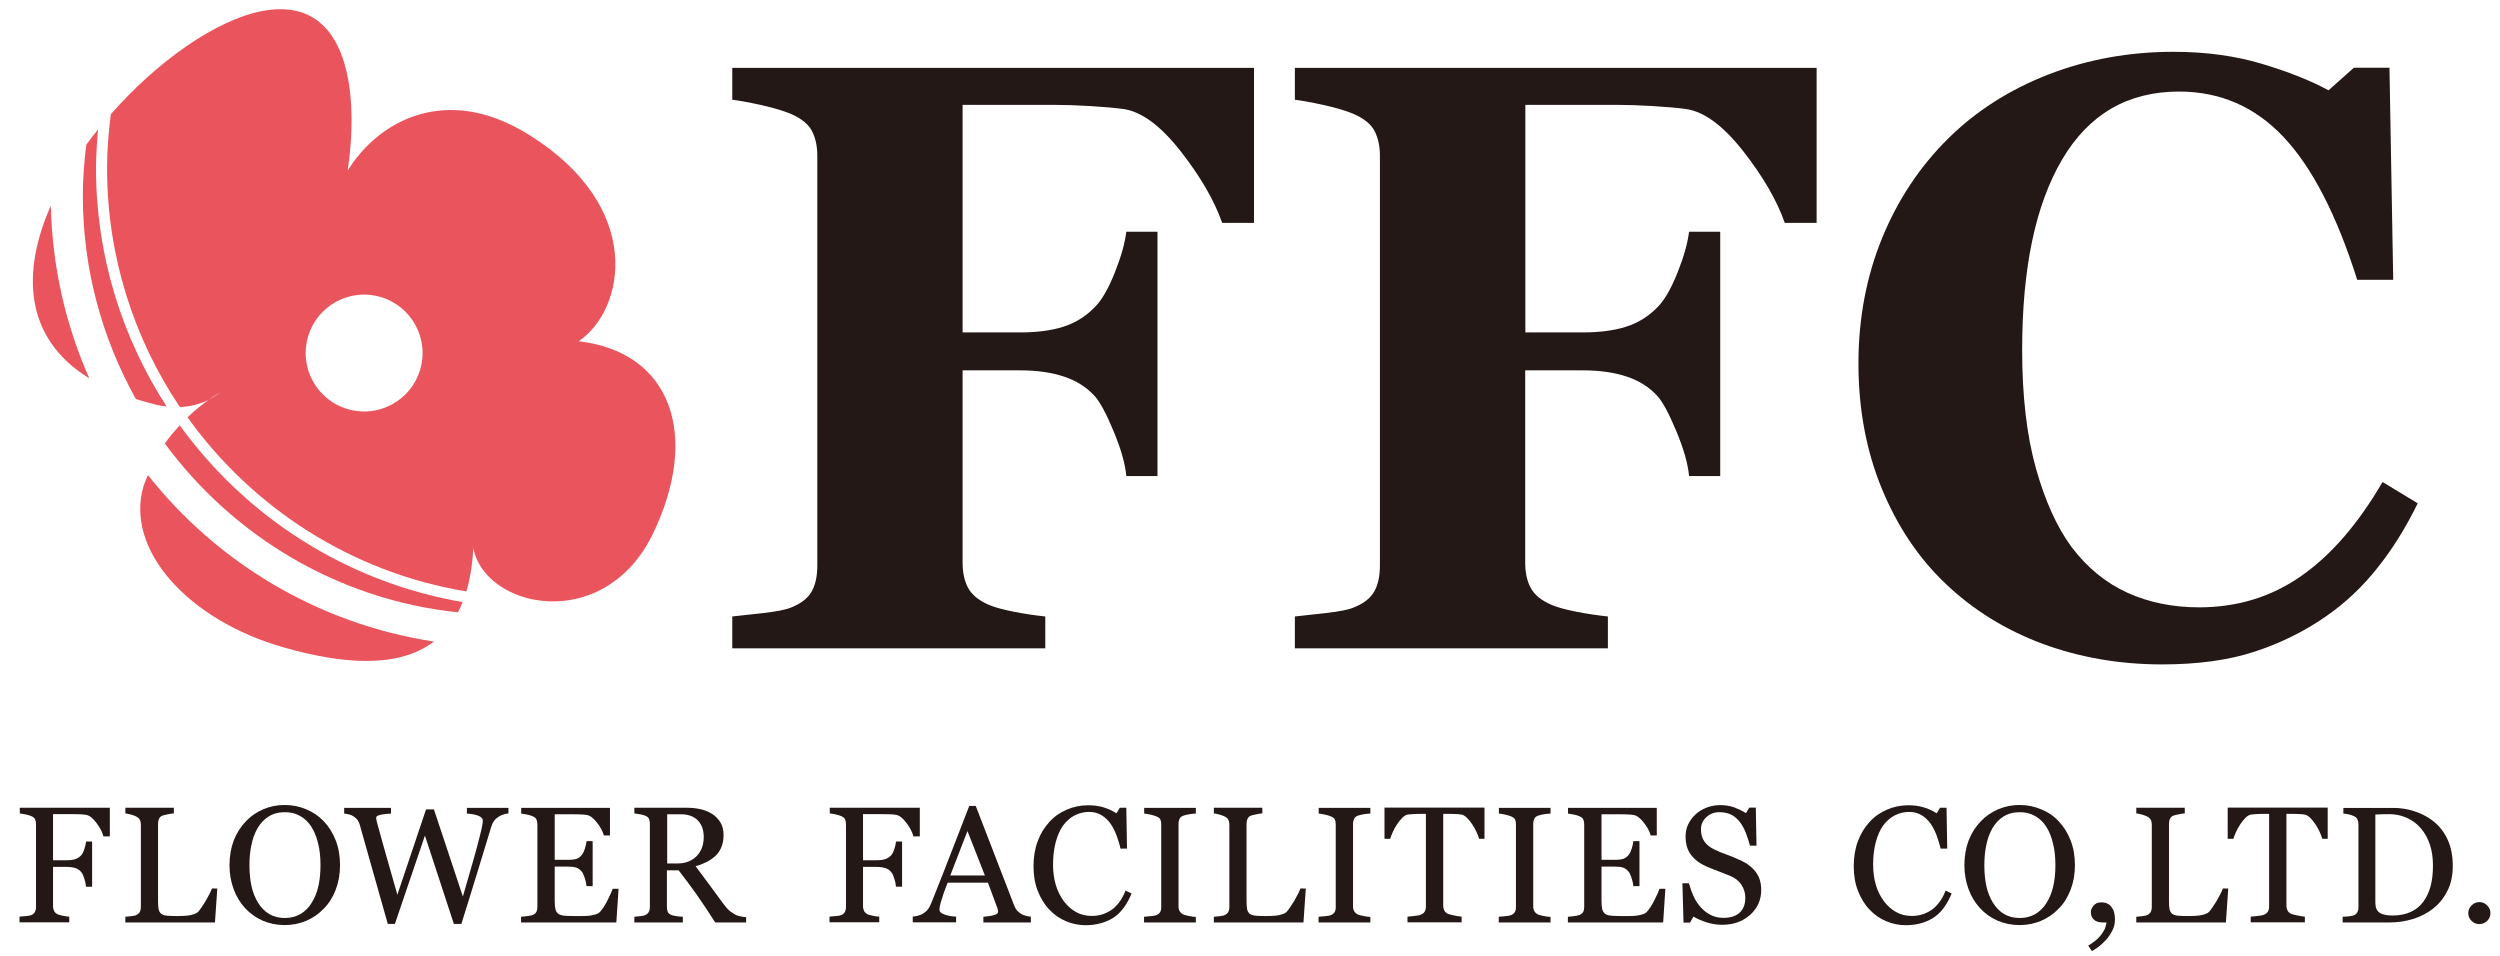 <?xml version="1.0" encoding="utf-8"?>
<!-- Generator: Adobe Illustrator 27.1.1, SVG Export Plug-In . SVG Version: 6.00 Build 0)  -->
<svg version="1.1" id="レイヤー_1" xmlns="http://www.w3.org/2000/svg" xmlns:xlink="http://www.w3.org/1999/xlink" x="0px"
	 y="0px" viewBox="0 0 180.5 69" style="enable-background:new 0 0 180.5 69;" xml:space="preserve">
<style type="text/css">
	.st0{fill:#231815;}
	.st1{fill:#EA545D;}
</style>
<g>
	<g>
		<path class="st0" d="M90.54,16.09h-2.3c-0.57-1.63-1.58-3.36-3.02-5.2c-1.45-1.84-2.82-2.84-4.12-3.02
			c-0.59-0.08-1.38-0.15-2.36-0.21c-0.98-0.06-1.89-0.09-2.71-0.09H69.5v16.43h4.17c1.18,0,2.21-0.13,3.07-0.4
			c0.87-0.27,1.64-0.74,2.31-1.43c0.49-0.49,0.97-1.32,1.43-2.47c0.46-1.15,0.74-2.14,0.84-2.97h2.25v17.64h-2.25
			c-0.08-0.89-0.39-1.97-0.92-3.24c-0.53-1.27-0.98-2.11-1.36-2.53c-0.57-0.63-1.3-1.1-2.19-1.4c-0.89-0.3-1.95-0.46-3.19-0.46H69.5
			v13.89c0,0.71,0.13,1.32,0.4,1.82c0.27,0.5,0.77,0.91,1.52,1.23c0.43,0.18,1.03,0.34,1.79,0.49s1.51,0.26,2.26,0.34v2.3h-22.6
			v-2.3c0.57-0.06,1.33-0.14,2.27-0.25c0.94-0.11,1.61-0.24,1.98-0.4c0.71-0.28,1.2-0.66,1.48-1.15c0.28-0.49,0.41-1.12,0.41-1.89
			V11.25c0-0.67-0.12-1.26-0.37-1.76c-0.25-0.5-0.75-0.92-1.52-1.26C56.57,8,55.84,7.78,54.94,7.58c-0.91-0.2-1.6-0.32-2.07-0.38
			v-2.3h37.67V16.09z"/>
		<path class="st0" d="M131.16,16.09h-2.3c-0.57-1.63-1.58-3.36-3.02-5.2c-1.45-1.84-2.82-2.84-4.12-3.02
			c-0.59-0.08-1.38-0.15-2.36-0.21c-0.98-0.06-1.89-0.09-2.71-0.09h-6.52v16.43h4.17c1.18,0,2.21-0.13,3.07-0.4
			c0.87-0.27,1.64-0.74,2.31-1.43c0.49-0.49,0.97-1.32,1.43-2.47c0.46-1.15,0.74-2.14,0.84-2.97h2.25v17.64h-2.25
			c-0.08-0.89-0.39-1.97-0.92-3.24c-0.53-1.27-0.98-2.11-1.36-2.53c-0.57-0.63-1.3-1.1-2.19-1.4c-0.89-0.3-1.95-0.46-3.19-0.46
			h-4.17v13.89c0,0.71,0.13,1.32,0.4,1.82c0.27,0.5,0.77,0.91,1.52,1.23c0.43,0.18,1.03,0.34,1.79,0.49s1.51,0.26,2.26,0.34v2.3
			h-22.6v-2.3c0.57-0.06,1.33-0.14,2.27-0.25c0.94-0.11,1.61-0.24,1.98-0.4c0.71-0.28,1.2-0.66,1.48-1.15
			c0.28-0.49,0.41-1.12,0.41-1.89V11.25c0-0.67-0.12-1.26-0.37-1.76c-0.25-0.5-0.75-0.92-1.52-1.26C97.2,8,96.47,7.78,95.56,7.58
			c-0.91-0.2-1.6-0.32-2.07-0.38v-2.3h37.67V16.09z"/>
		<path class="st0" d="M156.1,47.97c-3.07,0-5.95-0.5-8.63-1.49c-2.68-1-5.01-2.44-7-4.34c-1.95-1.85-3.49-4.15-4.61-6.88
			c-1.12-2.73-1.68-5.74-1.68-9.01c0-3.25,0.57-6.27,1.7-9.04s2.72-5.17,4.77-7.2c2.01-1.99,4.42-3.53,7.24-4.63
			c2.82-1.09,5.83-1.64,9.04-1.64c2.32,0,4.44,0.29,6.35,0.86c1.91,0.57,3.53,1.21,4.84,1.92l1.83-1.63h2.57l0.27,15.31h-2.6
			c-1.48-4.68-3.25-8.11-5.31-10.3c-2.06-2.19-4.58-3.29-7.55-3.29c-3.7,0-6.51,1.63-8.44,4.9c-1.93,3.27-2.89,7.85-2.89,13.75
			c0,3.33,0.33,6.18,0.99,8.54c0.66,2.36,1.52,4.26,2.58,5.7c1.14,1.5,2.49,2.6,4.04,3.3c1.55,0.7,3.28,1.05,5.16,1.05
			c2.76,0,5.21-0.75,7.36-2.25c2.16-1.5,4.12-3.76,5.89-6.8l2.54,1.54c-0.85,1.73-1.81,3.29-2.9,4.65
			c-1.08,1.37-2.33,2.55-3.75,3.53c-1.56,1.08-3.28,1.93-5.16,2.54C160.88,47.67,158.66,47.97,156.1,47.97z"/>
		<path class="st0" d="M7.91,60.39H7.47c-0.08-0.31-0.25-0.64-0.51-0.98c-0.26-0.35-0.51-0.54-0.75-0.58
			c-0.12-0.02-0.26-0.03-0.43-0.04c-0.17-0.01-0.35-0.01-0.56-0.01H3.83v3.33h0.96c0.29,0,0.51-0.03,0.67-0.09
			c0.16-0.06,0.3-0.15,0.41-0.28c0.08-0.09,0.15-0.22,0.21-0.4c0.06-0.18,0.11-0.37,0.13-0.58h0.44v3.26H6.21
			c-0.01-0.17-0.05-0.37-0.12-0.58c-0.07-0.22-0.14-0.38-0.22-0.47c-0.12-0.15-0.26-0.24-0.44-0.3c-0.18-0.05-0.39-0.08-0.64-0.08
			H3.83v2.85c0,0.13,0.03,0.24,0.08,0.34c0.05,0.1,0.14,0.18,0.27,0.24c0.06,0.03,0.19,0.06,0.38,0.1C4.75,66.16,4.9,66.18,5,66.18
			v0.41H1.41v-0.41c0.12-0.01,0.27-0.02,0.47-0.04s0.32-0.04,0.38-0.07c0.12-0.05,0.2-0.13,0.26-0.22c0.05-0.1,0.08-0.22,0.08-0.36
			v-5.98c0-0.13-0.02-0.24-0.06-0.34c-0.04-0.1-0.13-0.18-0.27-0.24c-0.11-0.05-0.25-0.1-0.42-0.13s-0.32-0.06-0.42-0.07v-0.41h6.5
			V60.39z"/>
		<path class="st0" d="M15.69,64.14l-0.17,2.46H9.05v-0.41c0.09-0.01,0.23-0.02,0.41-0.04c0.18-0.02,0.3-0.04,0.37-0.08
			c0.12-0.05,0.2-0.13,0.26-0.22c0.05-0.1,0.08-0.22,0.08-0.37v-5.93c0-0.13-0.02-0.25-0.07-0.35s-0.13-0.18-0.27-0.25
			c-0.09-0.05-0.21-0.09-0.38-0.14c-0.16-0.04-0.3-0.07-0.4-0.08v-0.41h3.5v0.41c-0.11,0-0.25,0.02-0.42,0.06
			c-0.17,0.04-0.3,0.06-0.38,0.09c-0.13,0.04-0.22,0.13-0.27,0.24c-0.05,0.11-0.07,0.24-0.07,0.36v5.56c0,0.26,0.01,0.46,0.04,0.6
			c0.03,0.14,0.09,0.25,0.18,0.33c0.09,0.07,0.22,0.12,0.4,0.14c0.18,0.02,0.43,0.03,0.74,0.03c0.14,0,0.29,0,0.45-0.01
			c0.15-0.01,0.3-0.02,0.44-0.04c0.14-0.02,0.26-0.06,0.38-0.1c0.12-0.04,0.2-0.09,0.26-0.15c0.16-0.18,0.34-0.45,0.56-0.81
			c0.21-0.36,0.36-0.66,0.44-0.88H15.69z"/>
		<path class="st0" d="M23.38,59.3c0.36,0.38,0.65,0.84,0.86,1.38c0.21,0.54,0.31,1.14,0.31,1.79c0,0.66-0.11,1.25-0.32,1.79
			c-0.21,0.54-0.5,1-0.88,1.37c-0.36,0.37-0.78,0.66-1.26,0.86s-0.99,0.3-1.53,0.3c-0.58,0-1.11-0.11-1.6-0.32
			c-0.49-0.22-0.91-0.52-1.26-0.9c-0.35-0.38-0.63-0.83-0.83-1.37c-0.2-0.54-0.3-1.12-0.3-1.73c0-0.67,0.11-1.27,0.31-1.8
			c0.21-0.53,0.5-0.98,0.87-1.37c0.36-0.38,0.79-0.67,1.28-0.88c0.48-0.2,0.99-0.3,1.52-0.3c0.55,0,1.07,0.1,1.55,0.31
			C22.6,58.63,23.02,58.92,23.38,59.3z M22.51,65.17c0.22-0.35,0.38-0.75,0.48-1.2c0.1-0.45,0.15-0.95,0.15-1.5
			c0-0.57-0.05-1.09-0.17-1.56c-0.11-0.47-0.27-0.88-0.49-1.22c-0.21-0.33-0.48-0.59-0.8-0.77c-0.32-0.19-0.69-0.28-1.11-0.28
			c-0.47,0-0.86,0.11-1.19,0.32c-0.33,0.21-0.59,0.5-0.8,0.86c-0.19,0.34-0.34,0.74-0.43,1.2c-0.1,0.46-0.14,0.94-0.14,1.45
			c0,0.56,0.05,1.07,0.15,1.52c0.1,0.45,0.26,0.85,0.48,1.2c0.21,0.34,0.47,0.61,0.79,0.8c0.32,0.19,0.7,0.29,1.14,0.29
			c0.42,0,0.79-0.1,1.13-0.29C22.03,65.79,22.3,65.52,22.51,65.17z"/>
		<path class="st0" d="M36.71,58.73c-0.1,0-0.21,0.03-0.34,0.07c-0.13,0.04-0.25,0.09-0.36,0.16c-0.14,0.09-0.25,0.19-0.33,0.3
			c-0.09,0.11-0.16,0.27-0.22,0.46c-0.28,0.9-0.6,1.95-0.96,3.15c-0.37,1.2-0.76,2.48-1.19,3.84h-0.54l-2.09-6.38l-2.17,6.38H28
			c-0.39-1.36-0.79-2.78-1.2-4.24c-0.41-1.46-0.69-2.45-0.83-2.94c-0.04-0.12-0.09-0.23-0.15-0.32c-0.07-0.09-0.16-0.18-0.28-0.26
			c-0.1-0.07-0.21-0.12-0.34-0.15c-0.13-0.03-0.25-0.05-0.35-0.06v-0.41h3.38v0.41c-0.3,0.02-0.55,0.04-0.76,0.09
			s-0.31,0.11-0.31,0.21c0,0.04,0,0.09,0.02,0.15c0.01,0.06,0.02,0.12,0.03,0.16c0.09,0.34,0.25,0.91,0.47,1.7
			c0.23,0.79,0.56,1.97,1.01,3.55l2.07-6.16h0.57l2.09,6.29c0.28-0.96,0.52-1.81,0.73-2.53s0.37-1.34,0.5-1.86
			c0.09-0.36,0.15-0.61,0.17-0.75c0.02-0.13,0.04-0.25,0.04-0.34c0-0.13-0.09-0.24-0.27-0.33c-0.18-0.09-0.47-0.15-0.88-0.18v-0.41
			h3V58.73z"/>
		<path class="st0" d="M44.66,64.16l-0.16,2.44h-6.88v-0.41c0.12-0.01,0.27-0.02,0.47-0.05c0.19-0.03,0.32-0.05,0.38-0.08
			c0.13-0.06,0.21-0.13,0.26-0.23c0.05-0.09,0.07-0.21,0.07-0.36v-5.95c0-0.13-0.02-0.24-0.06-0.34c-0.04-0.1-0.13-0.18-0.27-0.24
			c-0.11-0.05-0.25-0.1-0.42-0.13s-0.32-0.06-0.42-0.07v-0.41h6.41v1.99H43.6c-0.08-0.3-0.25-0.61-0.51-0.94
			c-0.26-0.33-0.5-0.51-0.74-0.54c-0.12-0.02-0.27-0.03-0.43-0.04c-0.17-0.01-0.36-0.01-0.57-0.01h-1.3v3.29h0.94
			c0.3,0,0.52-0.03,0.66-0.08c0.14-0.06,0.26-0.15,0.36-0.28c0.09-0.11,0.16-0.26,0.22-0.45c0.06-0.19,0.1-0.37,0.12-0.54h0.44v3.25
			h-0.44c-0.02-0.19-0.06-0.38-0.13-0.59c-0.07-0.21-0.14-0.36-0.21-0.45c-0.12-0.15-0.26-0.25-0.41-0.3
			c-0.15-0.05-0.36-0.07-0.61-0.07h-0.94v2.48c0,0.25,0.02,0.45,0.05,0.59c0.04,0.14,0.1,0.25,0.2,0.33
			c0.1,0.07,0.24,0.12,0.41,0.14c0.18,0.02,0.43,0.03,0.75,0.03c0.13,0,0.3,0,0.51,0s0.39-0.01,0.53-0.02
			c0.15-0.02,0.3-0.04,0.46-0.09c0.16-0.04,0.27-0.1,0.34-0.17c0.18-0.19,0.37-0.47,0.56-0.85c0.19-0.38,0.32-0.66,0.38-0.84H44.66z
			"/>
		<path class="st0" d="M53.87,66.6h-2.23c-0.49-0.77-0.94-1.44-1.34-2.01c-0.4-0.56-0.83-1.15-1.3-1.75h-0.85v2.63
			c0,0.14,0.02,0.26,0.06,0.36s0.13,0.18,0.28,0.24c0.07,0.03,0.19,0.05,0.37,0.08c0.17,0.02,0.32,0.04,0.44,0.04v0.41h-3.5v-0.41
			c0.09-0.01,0.23-0.02,0.41-0.04c0.18-0.02,0.3-0.04,0.37-0.08c0.12-0.05,0.2-0.13,0.26-0.22c0.05-0.1,0.08-0.22,0.08-0.37v-5.99
			c0-0.14-0.02-0.26-0.06-0.36c-0.04-0.1-0.13-0.18-0.28-0.24c-0.1-0.04-0.22-0.07-0.38-0.1c-0.16-0.03-0.29-0.05-0.4-0.06v-0.41
			h3.82c0.35,0,0.68,0.04,0.98,0.11c0.31,0.07,0.59,0.19,0.84,0.35c0.24,0.16,0.43,0.36,0.58,0.61c0.15,0.25,0.22,0.55,0.22,0.91
			c0,0.32-0.05,0.6-0.15,0.85c-0.1,0.25-0.24,0.46-0.43,0.64c-0.18,0.17-0.39,0.31-0.63,0.44c-0.24,0.12-0.51,0.23-0.81,0.31
			c0.41,0.54,0.75,1,1.02,1.37c0.27,0.37,0.6,0.82,0.99,1.35c0.17,0.23,0.33,0.41,0.47,0.52c0.14,0.11,0.28,0.2,0.41,0.27
			c0.1,0.05,0.23,0.09,0.38,0.12s0.28,0.04,0.38,0.05V66.6z M50.81,60.42c0-0.5-0.15-0.9-0.43-1.19c-0.29-0.29-0.7-0.44-1.22-0.44
			h-0.99v3.55h0.77c0.54,0,0.98-0.17,1.34-0.51C50.63,61.48,50.81,61.02,50.81,60.42z"/>
		<path class="st0" d="M66.39,60.39h-0.44c-0.08-0.31-0.25-0.64-0.51-0.98c-0.26-0.35-0.51-0.54-0.75-0.58
			c-0.12-0.02-0.26-0.03-0.43-0.04c-0.17-0.01-0.35-0.01-0.56-0.01h-1.39v3.33h0.96c0.29,0,0.51-0.03,0.67-0.09
			c0.16-0.06,0.3-0.15,0.41-0.28c0.08-0.09,0.15-0.22,0.21-0.4c0.06-0.18,0.11-0.37,0.13-0.58h0.44v3.26h-0.44
			c-0.01-0.17-0.05-0.37-0.12-0.58c-0.07-0.22-0.14-0.38-0.22-0.47c-0.12-0.15-0.26-0.24-0.44-0.3c-0.18-0.05-0.39-0.08-0.64-0.08
			h-0.96v2.85c0,0.13,0.03,0.24,0.08,0.34c0.05,0.1,0.14,0.18,0.27,0.24c0.06,0.03,0.19,0.06,0.38,0.1
			c0.19,0.04,0.34,0.06,0.44,0.06v0.41h-3.59v-0.41c0.12-0.01,0.27-0.02,0.47-0.04s0.32-0.04,0.38-0.07
			c0.12-0.05,0.2-0.13,0.26-0.22c0.05-0.1,0.08-0.22,0.08-0.36v-5.98c0-0.13-0.02-0.24-0.06-0.34c-0.04-0.1-0.13-0.18-0.27-0.24
			c-0.11-0.05-0.25-0.1-0.42-0.13c-0.18-0.04-0.32-0.06-0.42-0.07v-0.41h6.5V60.39z"/>
		<path class="st0" d="M74.44,66.6H71v-0.41c0.3-0.02,0.56-0.06,0.76-0.12c0.2-0.06,0.3-0.13,0.3-0.22c0-0.03,0-0.08-0.01-0.13
			c-0.01-0.05-0.02-0.1-0.03-0.13l-0.69-1.86h-2.91c-0.11,0.27-0.2,0.51-0.27,0.71c-0.07,0.2-0.13,0.39-0.18,0.56
			c-0.05,0.17-0.09,0.3-0.11,0.41c-0.02,0.11-0.03,0.19-0.03,0.26c0,0.16,0.12,0.28,0.37,0.36c0.25,0.09,0.52,0.14,0.83,0.15v0.41
			H65.9v-0.41c0.1-0.01,0.23-0.03,0.38-0.07c0.15-0.04,0.28-0.09,0.37-0.15c0.16-0.11,0.28-0.21,0.36-0.33
			c0.09-0.11,0.17-0.27,0.25-0.48c0.42-1.04,0.88-2.21,1.38-3.5c0.5-1.3,0.95-2.45,1.34-3.46h0.47l2.76,7.15
			c0.06,0.15,0.12,0.28,0.2,0.37c0.07,0.09,0.18,0.18,0.31,0.27c0.09,0.06,0.21,0.1,0.35,0.14c0.14,0.04,0.26,0.06,0.36,0.06V66.6z
			 M71.11,63.21L69.85,60l-1.24,3.21H71.11z"/>
		<path class="st0" d="M78.38,66.8c-0.49,0-0.97-0.1-1.42-0.29c-0.45-0.19-0.86-0.47-1.2-0.84c-0.35-0.36-0.62-0.81-0.83-1.34
			c-0.21-0.53-0.31-1.12-0.31-1.79c0-0.66,0.1-1.26,0.3-1.8c0.2-0.54,0.48-1,0.84-1.39c0.35-0.39,0.77-0.68,1.25-0.89
			c0.48-0.21,1-0.32,1.55-0.32c0.41,0,0.78,0.05,1.11,0.15c0.33,0.1,0.64,0.24,0.94,0.43l0.24-0.4h0.47l0.05,2.95H80.9
			c-0.06-0.29-0.16-0.6-0.28-0.94c-0.13-0.34-0.27-0.62-0.44-0.86c-0.19-0.27-0.41-0.47-0.66-0.62c-0.26-0.15-0.55-0.23-0.88-0.23
			c-0.38,0-0.73,0.09-1.05,0.25c-0.32,0.17-0.6,0.41-0.84,0.74c-0.23,0.32-0.4,0.72-0.53,1.2c-0.13,0.49-0.19,1.03-0.19,1.63
			c0,0.53,0.07,1.02,0.2,1.46c0.13,0.44,0.33,0.83,0.58,1.17c0.25,0.33,0.54,0.59,0.88,0.78c0.34,0.19,0.72,0.28,1.14,0.28
			c0.32,0,0.6-0.05,0.87-0.15c0.26-0.1,0.49-0.23,0.69-0.39c0.19-0.17,0.37-0.36,0.51-0.58c0.15-0.22,0.27-0.46,0.36-0.71l0.44,0.21
			c-0.34,0.82-0.78,1.41-1.33,1.76C79.8,66.62,79.14,66.8,78.38,66.8z"/>
		<path class="st0" d="M86.33,66.6H82.6v-0.41c0.11-0.01,0.26-0.02,0.45-0.04c0.2-0.02,0.34-0.04,0.42-0.07
			c0.13-0.05,0.22-0.12,0.28-0.21c0.06-0.09,0.09-0.21,0.09-0.36v-6c0-0.14-0.02-0.25-0.06-0.34c-0.04-0.09-0.15-0.17-0.3-0.23
			c-0.12-0.05-0.26-0.09-0.44-0.13c-0.18-0.04-0.32-0.06-0.43-0.07v-0.41h3.73v0.41c-0.12,0-0.26,0.02-0.43,0.04
			c-0.17,0.03-0.31,0.06-0.44,0.1c-0.15,0.05-0.25,0.12-0.3,0.23c-0.05,0.11-0.08,0.22-0.08,0.35v6c0,0.13,0.03,0.24,0.09,0.34
			c0.06,0.1,0.15,0.18,0.29,0.24c0.08,0.03,0.21,0.06,0.4,0.1c0.19,0.04,0.34,0.06,0.47,0.06V66.6z"/>
		<path class="st0" d="M94.28,64.14l-0.17,2.46h-6.47v-0.41c0.09-0.01,0.23-0.02,0.41-0.04c0.18-0.02,0.3-0.04,0.37-0.08
			c0.12-0.05,0.2-0.13,0.26-0.22c0.05-0.1,0.08-0.22,0.08-0.37v-5.93c0-0.13-0.02-0.25-0.07-0.35c-0.04-0.1-0.13-0.18-0.27-0.25
			c-0.09-0.05-0.21-0.09-0.38-0.14s-0.3-0.07-0.4-0.08v-0.41h3.5v0.41c-0.11,0-0.25,0.02-0.42,0.06c-0.17,0.04-0.3,0.06-0.38,0.09
			c-0.13,0.04-0.22,0.13-0.27,0.24c-0.05,0.11-0.07,0.24-0.07,0.36v5.56c0,0.26,0.01,0.46,0.04,0.6c0.03,0.14,0.09,0.25,0.18,0.33
			c0.09,0.07,0.22,0.12,0.4,0.14c0.18,0.02,0.43,0.03,0.74,0.03c0.14,0,0.29,0,0.45-0.01c0.15-0.01,0.3-0.02,0.44-0.04
			c0.14-0.02,0.26-0.06,0.38-0.1c0.12-0.04,0.2-0.09,0.26-0.15c0.16-0.18,0.34-0.45,0.56-0.81c0.21-0.36,0.36-0.66,0.44-0.88H94.28z
			"/>
		<path class="st0" d="M98.93,66.6H95.2v-0.41c0.11-0.01,0.26-0.02,0.45-0.04c0.2-0.02,0.34-0.04,0.42-0.07
			c0.13-0.05,0.22-0.12,0.28-0.21c0.06-0.09,0.09-0.21,0.09-0.36v-6c0-0.14-0.02-0.25-0.06-0.34c-0.04-0.09-0.15-0.17-0.3-0.23
			c-0.12-0.05-0.26-0.09-0.44-0.13c-0.18-0.04-0.32-0.06-0.43-0.07v-0.41h3.73v0.41c-0.12,0-0.26,0.02-0.43,0.04
			c-0.17,0.03-0.31,0.06-0.44,0.1c-0.15,0.05-0.25,0.12-0.3,0.23c-0.05,0.11-0.08,0.22-0.08,0.35v6c0,0.13,0.03,0.24,0.09,0.34
			c0.06,0.1,0.15,0.18,0.29,0.24c0.08,0.03,0.21,0.06,0.4,0.1c0.19,0.04,0.34,0.06,0.47,0.06V66.6z"/>
		<path class="st0" d="M107.19,60.56h-0.4c-0.04-0.14-0.1-0.31-0.19-0.5s-0.19-0.38-0.31-0.55c-0.12-0.18-0.25-0.34-0.38-0.47
			c-0.14-0.13-0.27-0.21-0.4-0.23c-0.12-0.02-0.27-0.03-0.46-0.04c-0.18-0.01-0.35-0.01-0.51-0.01h-0.34v6.63
			c0,0.13,0.03,0.25,0.08,0.35c0.06,0.11,0.15,0.19,0.29,0.25c0.07,0.03,0.22,0.06,0.44,0.11s0.4,0.07,0.52,0.08v0.41h-3.91v-0.41
			c0.11-0.01,0.28-0.02,0.5-0.05c0.22-0.02,0.38-0.05,0.46-0.09c0.13-0.05,0.22-0.12,0.28-0.22c0.06-0.09,0.09-0.22,0.09-0.38v-6.68
			h-0.34c-0.12,0-0.27,0-0.45,0.01c-0.18,0.01-0.35,0.02-0.51,0.04c-0.13,0.02-0.26,0.09-0.4,0.23s-0.27,0.3-0.38,0.47
			c-0.12,0.17-0.22,0.36-0.31,0.56c-0.09,0.2-0.15,0.36-0.19,0.49h-0.41v-2.25h7.22V60.56z"/>
		<path class="st0" d="M111.94,66.6h-3.73v-0.41c0.11-0.01,0.26-0.02,0.45-0.04c0.2-0.02,0.34-0.04,0.42-0.07
			c0.13-0.05,0.22-0.12,0.28-0.21c0.06-0.09,0.09-0.21,0.09-0.36v-6c0-0.14-0.02-0.25-0.06-0.34c-0.04-0.09-0.15-0.17-0.3-0.23
			c-0.12-0.05-0.26-0.09-0.44-0.13c-0.18-0.04-0.32-0.06-0.43-0.07v-0.41h3.73v0.41c-0.12,0-0.26,0.02-0.43,0.04
			c-0.17,0.03-0.31,0.06-0.44,0.1c-0.15,0.05-0.25,0.12-0.3,0.23c-0.05,0.11-0.08,0.22-0.08,0.35v6c0,0.13,0.03,0.24,0.09,0.34
			c0.06,0.1,0.15,0.18,0.29,0.24c0.08,0.03,0.21,0.06,0.4,0.1c0.19,0.04,0.34,0.06,0.47,0.06V66.6z"/>
		<path class="st0" d="M120.24,64.16l-0.16,2.44h-6.88v-0.41c0.12-0.01,0.27-0.02,0.47-0.05c0.19-0.03,0.32-0.05,0.38-0.08
			c0.13-0.06,0.21-0.13,0.26-0.23c0.05-0.09,0.07-0.21,0.07-0.36v-5.95c0-0.13-0.02-0.24-0.06-0.34c-0.04-0.1-0.13-0.18-0.27-0.24
			c-0.11-0.05-0.25-0.1-0.42-0.13s-0.32-0.06-0.42-0.07v-0.41h6.41v1.99h-0.44c-0.08-0.3-0.25-0.61-0.51-0.94
			c-0.26-0.33-0.5-0.51-0.74-0.54c-0.12-0.02-0.27-0.03-0.43-0.04c-0.17-0.01-0.36-0.01-0.57-0.01h-1.3v3.29h0.94
			c0.3,0,0.52-0.03,0.66-0.08c0.14-0.06,0.26-0.15,0.36-0.28c0.09-0.11,0.16-0.26,0.22-0.45c0.06-0.19,0.1-0.37,0.12-0.54h0.44v3.25
			h-0.44c-0.02-0.19-0.06-0.38-0.13-0.59c-0.07-0.21-0.14-0.36-0.21-0.45c-0.12-0.15-0.26-0.25-0.41-0.3
			c-0.15-0.05-0.36-0.07-0.61-0.07h-0.94v2.48c0,0.25,0.02,0.45,0.05,0.59c0.04,0.14,0.1,0.25,0.2,0.33s0.24,0.12,0.41,0.14
			c0.18,0.02,0.43,0.03,0.75,0.03c0.13,0,0.3,0,0.51,0s0.39-0.01,0.53-0.02c0.15-0.02,0.3-0.04,0.46-0.09
			c0.16-0.04,0.27-0.1,0.34-0.17c0.18-0.19,0.37-0.47,0.56-0.85c0.19-0.38,0.32-0.66,0.38-0.84H120.24z"/>
		<path class="st0" d="M126.64,62.8c0.17,0.19,0.3,0.41,0.39,0.64c0.08,0.23,0.13,0.5,0.13,0.81c0,0.73-0.27,1.33-0.81,1.81
			c-0.54,0.48-1.21,0.71-2.01,0.71c-0.37,0-0.74-0.06-1.11-0.17c-0.37-0.12-0.69-0.26-0.96-0.42l-0.25,0.43h-0.47l-0.08-2.84h0.47
			c0.1,0.35,0.21,0.67,0.34,0.95s0.3,0.55,0.52,0.79c0.2,0.23,0.44,0.41,0.71,0.55c0.27,0.14,0.58,0.21,0.94,0.21
			c0.27,0,0.5-0.04,0.7-0.11c0.2-0.07,0.36-0.17,0.49-0.3c0.12-0.13,0.22-0.28,0.28-0.45c0.06-0.17,0.09-0.37,0.09-0.6
			c0-0.33-0.09-0.64-0.28-0.93c-0.19-0.29-0.47-0.5-0.83-0.65c-0.25-0.1-0.54-0.21-0.87-0.34c-0.33-0.12-0.61-0.24-0.85-0.34
			c-0.47-0.21-0.83-0.49-1.09-0.83c-0.26-0.34-0.39-0.79-0.39-1.33c0-0.32,0.06-0.61,0.19-0.88c0.13-0.27,0.31-0.51,0.55-0.73
			c0.22-0.2,0.49-0.36,0.8-0.48c0.31-0.11,0.63-0.17,0.96-0.17c0.38,0,0.72,0.06,1.03,0.17c0.3,0.12,0.58,0.25,0.83,0.41l0.24-0.4
			h0.47l0.05,2.75h-0.47c-0.09-0.32-0.18-0.62-0.29-0.9c-0.11-0.29-0.25-0.55-0.42-0.78c-0.17-0.23-0.37-0.41-0.61-0.54
			c-0.24-0.13-0.54-0.2-0.89-0.2c-0.37,0-0.69,0.12-0.94,0.36c-0.26,0.24-0.39,0.53-0.39,0.87c0,0.36,0.08,0.65,0.25,0.89
			c0.17,0.24,0.41,0.43,0.73,0.58c0.28,0.14,0.56,0.25,0.84,0.35c0.28,0.1,0.54,0.2,0.8,0.32c0.24,0.1,0.46,0.21,0.68,0.34
			C126.29,62.48,126.48,62.63,126.64,62.8z"/>
		<path class="st0" d="M137.6,66.8c-0.49,0-0.97-0.1-1.42-0.29c-0.45-0.19-0.86-0.47-1.2-0.84c-0.35-0.36-0.62-0.81-0.83-1.34
			c-0.21-0.53-0.31-1.12-0.31-1.79c0-0.66,0.1-1.26,0.3-1.8s0.48-1,0.84-1.39c0.35-0.39,0.77-0.68,1.25-0.89
			c0.48-0.21,1-0.32,1.55-0.32c0.41,0,0.78,0.05,1.11,0.15c0.33,0.1,0.64,0.24,0.94,0.43l0.24-0.4h0.47l0.05,2.95h-0.48
			c-0.06-0.29-0.16-0.6-0.28-0.94c-0.13-0.34-0.27-0.62-0.44-0.86c-0.19-0.27-0.41-0.47-0.66-0.62c-0.26-0.15-0.55-0.23-0.88-0.23
			c-0.38,0-0.73,0.09-1.05,0.25c-0.32,0.17-0.6,0.41-0.84,0.74c-0.23,0.32-0.4,0.72-0.53,1.2c-0.13,0.49-0.19,1.03-0.19,1.63
			c0,0.53,0.07,1.02,0.2,1.46c0.13,0.44,0.33,0.83,0.58,1.17c0.25,0.33,0.54,0.59,0.88,0.78c0.34,0.19,0.72,0.28,1.14,0.28
			c0.32,0,0.6-0.05,0.87-0.15c0.26-0.1,0.49-0.23,0.69-0.39c0.19-0.17,0.37-0.36,0.51-0.58c0.15-0.22,0.27-0.46,0.36-0.71l0.44,0.21
			c-0.34,0.82-0.78,1.41-1.33,1.76C139.02,66.62,138.36,66.8,137.6,66.8z"/>
		<path class="st0" d="M148.64,59.3c0.36,0.38,0.65,0.84,0.86,1.38c0.21,0.54,0.31,1.14,0.31,1.79c0,0.66-0.11,1.25-0.32,1.79
			s-0.5,1-0.88,1.37c-0.36,0.37-0.78,0.66-1.26,0.86s-0.99,0.3-1.53,0.3c-0.58,0-1.11-0.11-1.6-0.32c-0.49-0.22-0.91-0.52-1.26-0.9
			c-0.35-0.38-0.63-0.83-0.83-1.37c-0.2-0.54-0.3-1.12-0.3-1.73c0-0.67,0.11-1.27,0.31-1.8c0.21-0.53,0.5-0.98,0.87-1.37
			c0.36-0.38,0.79-0.67,1.28-0.88c0.48-0.2,0.99-0.3,1.52-0.3c0.55,0,1.07,0.1,1.55,0.31C147.87,58.63,148.29,58.92,148.64,59.3z
			 M147.77,65.17c0.22-0.35,0.38-0.75,0.48-1.2c0.1-0.45,0.15-0.95,0.15-1.5c0-0.57-0.05-1.09-0.17-1.56
			c-0.11-0.47-0.27-0.88-0.49-1.22c-0.21-0.33-0.48-0.59-0.8-0.77c-0.32-0.19-0.69-0.28-1.11-0.28c-0.47,0-0.86,0.11-1.19,0.32
			c-0.33,0.21-0.59,0.5-0.8,0.86c-0.19,0.34-0.34,0.74-0.43,1.2c-0.1,0.46-0.14,0.94-0.14,1.45c0,0.56,0.05,1.07,0.15,1.52
			c0.1,0.45,0.26,0.85,0.48,1.2c0.21,0.34,0.47,0.61,0.79,0.8c0.32,0.19,0.7,0.29,1.14,0.29c0.42,0,0.79-0.1,1.13-0.29
			C147.29,65.79,147.56,65.52,147.77,65.17z"/>
		<path class="st0" d="M152.7,66.4c0,0.28-0.06,0.54-0.19,0.79c-0.13,0.25-0.27,0.46-0.43,0.64c-0.17,0.19-0.34,0.35-0.53,0.5
			c-0.19,0.14-0.36,0.26-0.51,0.34l-0.27-0.39c0.19-0.12,0.35-0.23,0.5-0.35c0.15-0.12,0.27-0.23,0.36-0.35
			c0.12-0.13,0.21-0.28,0.3-0.44c0.08-0.16,0.13-0.34,0.16-0.54h-0.3c-0.26,0-0.46-0.07-0.61-0.2c-0.15-0.14-0.22-0.32-0.22-0.55
			c0-0.16,0.07-0.32,0.2-0.47s0.31-0.23,0.54-0.23c0.34,0,0.59,0.11,0.75,0.34C152.62,65.69,152.7,66,152.7,66.4z"/>
		<path class="st0" d="M160.88,64.14l-0.17,2.46h-6.47v-0.41c0.09-0.01,0.23-0.02,0.41-0.04c0.18-0.02,0.3-0.04,0.37-0.08
			c0.12-0.05,0.2-0.13,0.26-0.22c0.05-0.1,0.08-0.22,0.08-0.37v-5.93c0-0.13-0.02-0.25-0.07-0.35s-0.13-0.18-0.27-0.25
			c-0.09-0.05-0.21-0.09-0.38-0.14s-0.3-0.07-0.4-0.08v-0.41h3.5v0.41c-0.11,0-0.25,0.02-0.42,0.06c-0.17,0.04-0.3,0.06-0.38,0.09
			c-0.13,0.04-0.22,0.13-0.27,0.24c-0.05,0.11-0.07,0.24-0.07,0.36v5.56c0,0.26,0.01,0.46,0.04,0.6c0.03,0.14,0.09,0.25,0.18,0.33
			c0.09,0.07,0.22,0.12,0.4,0.14c0.18,0.02,0.43,0.03,0.74,0.03c0.14,0,0.29,0,0.45-0.01c0.15-0.01,0.3-0.02,0.44-0.04
			c0.14-0.02,0.26-0.06,0.38-0.1c0.12-0.04,0.2-0.09,0.26-0.15c0.16-0.18,0.34-0.45,0.56-0.81c0.21-0.36,0.36-0.66,0.44-0.88H160.88
			z"/>
		<path class="st0" d="M168.07,60.56h-0.4c-0.04-0.14-0.1-0.31-0.19-0.5s-0.19-0.38-0.31-0.55c-0.12-0.18-0.25-0.34-0.38-0.47
			c-0.14-0.13-0.27-0.21-0.4-0.23c-0.12-0.02-0.27-0.03-0.46-0.04c-0.18-0.01-0.35-0.01-0.51-0.01h-0.34v6.63
			c0,0.13,0.03,0.25,0.08,0.35c0.06,0.11,0.15,0.19,0.29,0.25c0.07,0.03,0.22,0.06,0.44,0.11s0.4,0.07,0.52,0.08v0.41h-3.91v-0.41
			c0.11-0.01,0.28-0.02,0.5-0.05c0.22-0.02,0.38-0.05,0.46-0.09c0.13-0.05,0.22-0.12,0.28-0.22c0.06-0.09,0.09-0.22,0.09-0.38v-6.68
			h-0.34c-0.12,0-0.27,0-0.45,0.01c-0.18,0.01-0.35,0.02-0.51,0.04c-0.13,0.02-0.26,0.09-0.4,0.23s-0.27,0.3-0.38,0.47
			c-0.12,0.17-0.22,0.36-0.31,0.56c-0.09,0.2-0.15,0.36-0.19,0.49h-0.41v-2.25h7.22V60.56z"/>
		<path class="st0" d="M177.09,62.51c0,0.71-0.13,1.32-0.4,1.83c-0.26,0.52-0.61,0.94-1.03,1.27c-0.43,0.33-0.91,0.58-1.44,0.74
			c-0.53,0.16-1.08,0.25-1.65,0.25h-3.43v-0.41c0.11,0,0.26-0.01,0.44-0.03c0.18-0.02,0.3-0.05,0.36-0.07
			c0.12-0.05,0.2-0.13,0.26-0.22c0.05-0.1,0.08-0.22,0.08-0.36v-5.98c0-0.13-0.02-0.25-0.07-0.36c-0.04-0.11-0.13-0.19-0.27-0.25
			c-0.12-0.06-0.25-0.1-0.39-0.13c-0.14-0.03-0.26-0.04-0.36-0.05v-0.41h3.62c0.5,0,0.99,0.08,1.47,0.23
			c0.48,0.15,0.9,0.36,1.26,0.62c0.49,0.35,0.87,0.8,1.14,1.36C176.95,61.09,177.09,61.75,177.09,62.51z M175.66,62.5
			c0-0.56-0.07-1.06-0.22-1.51c-0.15-0.45-0.36-0.84-0.65-1.18c-0.27-0.32-0.6-0.57-0.99-0.75c-0.39-0.18-0.83-0.28-1.31-0.28
			c-0.16,0-0.34,0-0.54,0.01c-0.2,0.01-0.35,0.01-0.45,0.02v6.36c0,0.35,0.11,0.6,0.31,0.73c0.21,0.14,0.52,0.2,0.95,0.2
			c0.49,0,0.92-0.09,1.3-0.26c0.37-0.17,0.67-0.42,0.9-0.73c0.24-0.33,0.42-0.71,0.53-1.13C175.6,63.56,175.66,63.07,175.66,62.5z"
			/>
		<path class="st0" d="M179.81,65.93c0,0.22-0.08,0.4-0.24,0.56c-0.16,0.15-0.35,0.23-0.56,0.23s-0.41-0.08-0.56-0.23
			c-0.16-0.15-0.24-0.34-0.24-0.56s0.08-0.41,0.24-0.56c0.16-0.16,0.35-0.24,0.56-0.24s0.41,0.08,0.56,0.24
			C179.73,65.52,179.81,65.71,179.81,65.93z"/>
	</g>
	<g>
		<path class="st1" d="M7.08,9.34c-0.29,0.36-0.57,0.73-0.85,1.11c-0.15,1.21-0.25,2.43-0.25,3.67c0,5.33,1.4,10.33,3.83,14.69
			c0.47,0.15,0.96,0.29,1.48,0.41c0.26,0.07,0.5,0.1,0.74,0.13c-3.21-4.97-5.1-10.87-5.1-17.22C6.94,11.19,7,10.26,7.08,9.34z"/>
		<path class="st1" d="M10.68,34.3c-0.1,0.26-0.22,0.5-0.31,0.78c-1.38,4.6,3.22,9.69,10.07,11.65c4.23,1.21,8.29,1.57,10.89-0.41
			C23,45.05,15.69,40.64,10.68,34.3z"/>
		<path class="st1" d="M6.45,27.32c-1.7-3.83-2.68-8.04-2.78-12.47C1.57,19.59,1.7,24.4,6.45,27.32z"/>
		<path class="st1" d="M15.09,28.85c0.51-0.26,0.8-0.52,0.8-0.52S15.57,28.52,15.09,28.85z"/>
		<path class="st1" d="M12.98,30.71c-0.37,0.39-0.73,0.82-1.08,1.31c4.92,6.67,12.48,11.28,21.16,12.19
			c0.12-0.23,0.24-0.48,0.34-0.74C25.02,42.03,17.77,37.33,12.98,30.71z"/>
		<path class="st1" d="M41.78,24.64c3.37-2.29,4.79-9.69-3.59-14.91C32.2,5.99,27.31,8.74,25.1,12.32
			c0.78-5.09,0.32-12.76-6.18-11.52C15.61,1.43,11.36,4.42,8,8.25c-0.16,1.27-0.27,2.56-0.27,3.88c0,6.38,1.94,12.32,5.26,17.26
			c0.9-0.04,1.61-0.28,2.1-0.54c0.48-0.34,0.8-0.52,0.8-0.52s-0.29,0.26-0.8,0.52c-0.42,0.3-0.97,0.72-1.55,1.28
			c4.69,6.55,11.85,11.2,20.13,12.57c0.27-0.9,0.44-1.93,0.5-3.13c0.33,1.68,1.78,2.97,3.64,3.54c1.49,0.45,3.25,0.44,4.91-0.23
			c1.71-0.69,3.31-2.06,4.41-4.32C50.6,31.38,48.42,25.4,41.78,24.64z M26.29,29.71c-2.33,0-4.22-1.89-4.22-4.22
			s1.89-4.22,4.22-4.22s4.22,1.89,4.22,4.22S28.62,29.71,26.29,29.71z"/>
	</g>
</g>
</svg>
